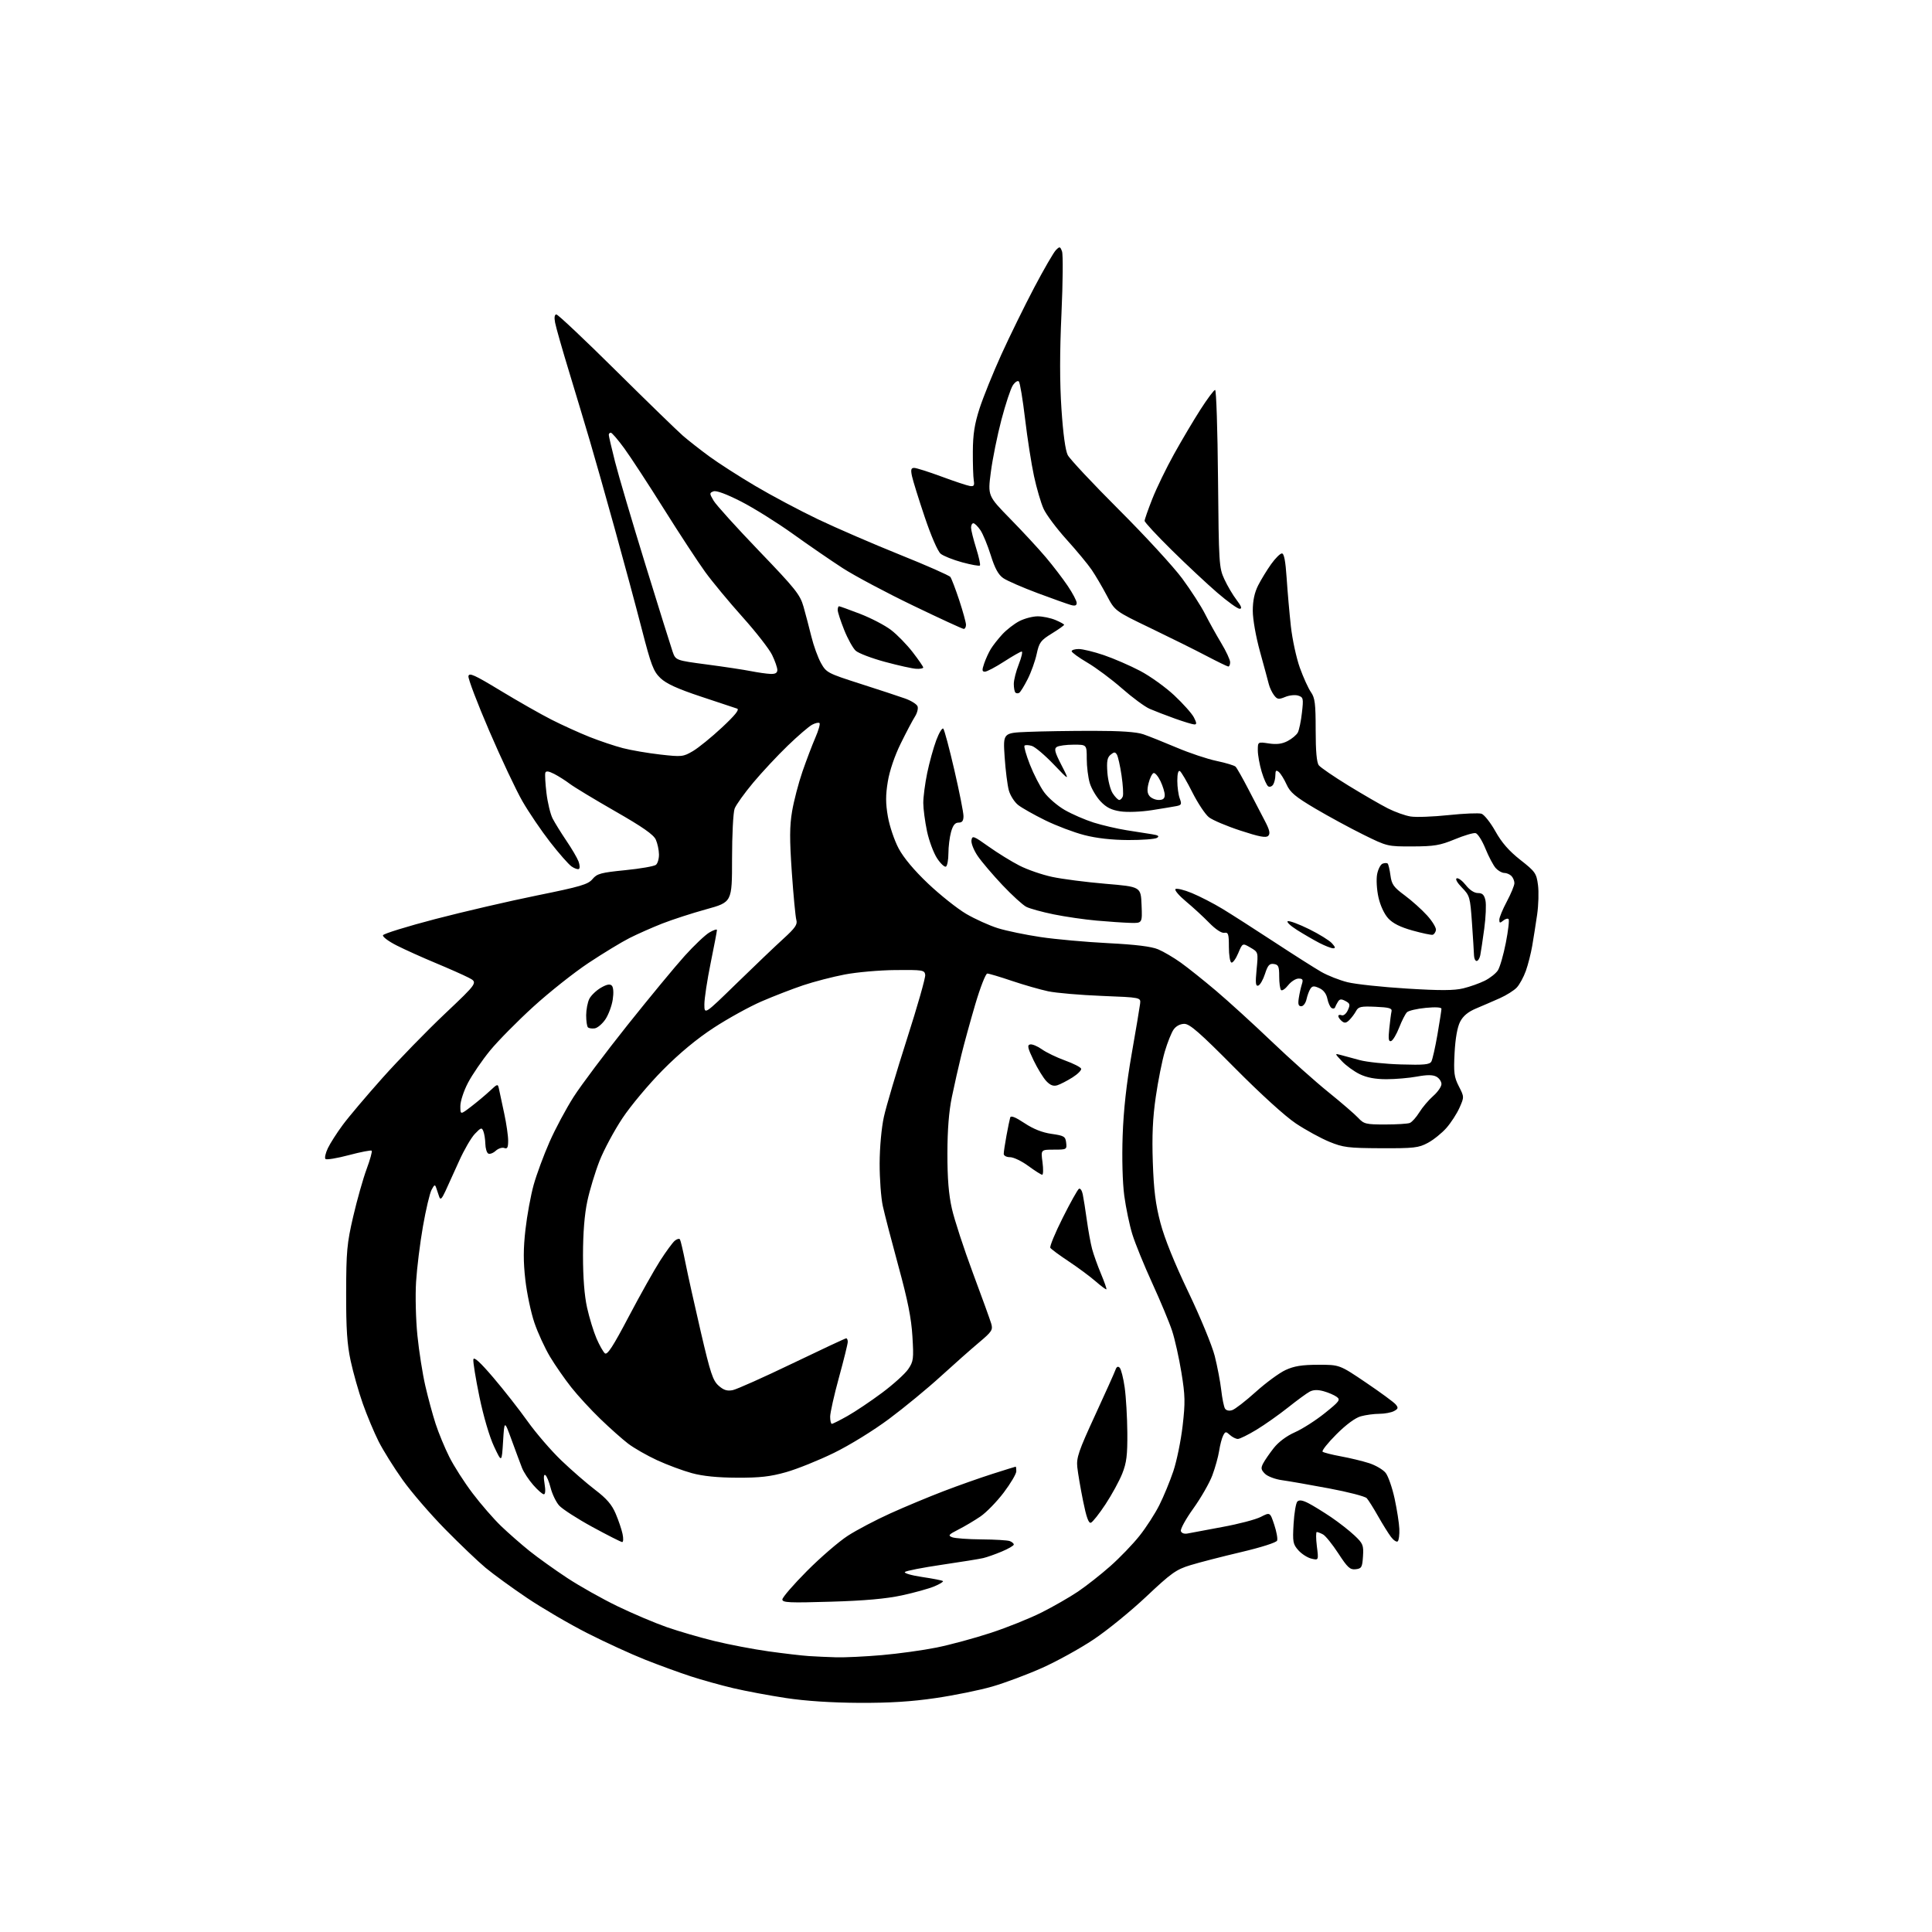 <?xml version="1.0" encoding="UTF-8" standalone="no"?>
<svg 
  version="1.1" 
  xmlns="http://www.w3.org/2000/svg" 
  xmlns:xlink="http://www.w3.org/1999/xlink" 
  xmlns:svg="http://www.w3.org/2000/svg"
  xmlns:rdf="http://www.w3.org/1999/02/22-rdf-syntax-ns#"
  xmlns:cc="http://creativecommons.org/ns#"
  xmlns:dc="http://purl.org/dc/elements/1.1/"
  viewBox="0 0 768 768"
  width="768"
  height="768"
>
<style>svg {background-color: white; }</style>"
<path stroke="none" fill="black" fill-rule="evenodd" d="M341.50,676.91C330.53,676.85 320.23,676.18 312.46,675.00C305.84,674.00 296.39,672.23 291.46,671.07C286.53,669.91 278.90,667.78 274.50,666.34C270.10,664.90 262.00,661.95 256.50,659.77C251.00,657.60 240.65,652.85 233.50,649.22C226.35,645.59 215.55,639.28 209.50,635.20C203.45,631.13 196.03,625.72 193.00,623.20C189.97,620.67 182.74,613.77 176.93,607.86C171.12,601.95 163.53,593.16 160.08,588.31C156.62,583.46 152.32,576.58 150.51,573.00C148.71,569.42 145.88,562.67 144.23,558.00C142.58,553.33 140.41,545.67 139.40,541.00C137.98,534.43 137.57,528.29 137.60,514.00C137.63,497.39 137.92,494.28 140.41,483.55C141.94,476.98 144.33,468.53 145.72,464.77C147.12,461.00 148.03,457.70 147.75,457.42C147.47,457.14 143.39,457.93 138.68,459.18C133.97,460.43 129.79,461.12 129.38,460.71C128.97,460.31 129.40,458.38 130.33,456.43C131.26,454.48 133.91,450.33 136.22,447.21C138.52,444.08 145.65,435.66 152.05,428.48C158.45,421.31 169.61,409.84 176.85,402.99C190.00,390.55 190.00,390.55 186.25,388.62C184.19,387.56 178.25,384.93 173.06,382.77C167.87,380.61 160.98,377.50 157.75,375.87C154.51,374.24 152.03,372.40 152.24,371.78C152.44,371.17 161.81,368.27 173.06,365.33C184.30,362.40 202.50,358.18 213.50,355.95C230.81,352.44 233.77,351.57 235.53,349.45C237.33,347.29 238.84,346.88 248.53,345.91C254.57,345.31 260.06,344.35 260.75,343.78C261.44,343.22 261.98,341.35 261.95,339.63C261.93,337.91 261.37,335.28 260.70,333.78C259.82,331.79 255.48,328.75 244.54,322.49C236.32,317.78 228.22,312.88 226.54,311.61C224.87,310.34 222.07,308.56 220.33,307.66C218.12,306.53 217.04,306.38 216.78,307.17C216.57,307.79 216.77,311.44 217.23,315.26C217.69,319.08 218.79,323.63 219.67,325.36C220.56,327.09 223.03,331.07 225.15,334.21C227.28,337.35 229.45,341.04 229.97,342.42C230.49,343.80 230.56,345.15 230.12,345.42C229.69,345.69 228.36,345.24 227.19,344.42C226.01,343.59 222.17,339.22 218.66,334.71C215.15,330.19 210.20,322.90 207.67,318.50C205.14,314.10 199.21,301.52 194.49,290.55C189.77,279.58 186.04,269.79 186.21,268.80C186.45,267.29 188.57,268.24 199.00,274.57C205.88,278.74 214.98,283.92 219.24,286.08C223.50,288.25 230.31,291.33 234.37,292.95C238.43,294.56 244.40,296.57 247.63,297.40C250.86,298.24 257.53,299.38 262.45,299.94C271.02,300.91 271.57,300.85 275.45,298.57C277.68,297.25 282.88,293.03 287.00,289.18C292.26,284.27 294.05,282.03 293.00,281.68C292.18,281.41 285.70,279.26 278.62,276.90C269.26,273.79 264.86,271.77 262.54,269.56C259.74,266.87 258.84,264.50 255.10,250.00C252.76,240.93 247.91,222.93 244.32,210.00C240.74,197.07 236.34,181.55 234.55,175.50C232.77,169.45 229.05,157.07 226.29,148.00C223.52,138.93 220.99,130.04 220.66,128.25C220.26,126.15 220.45,125.00 221.17,125.00C221.79,125.00 232.47,135.07 244.90,147.39C257.33,159.70 269.30,171.33 271.50,173.24C273.70,175.14 278.43,178.84 282.00,181.46C285.57,184.08 293.77,189.35 300.22,193.16C306.66,196.98 317.91,202.96 325.22,206.45C332.52,209.93 347.15,216.26 357.72,220.51C368.29,224.75 377.32,228.74 377.79,229.36C378.25,229.99 379.84,234.15 381.32,238.62C382.79,243.09 384.00,247.48 384.00,248.37C384.00,249.27 383.59,250.00 383.10,250.00C382.60,250.00 373.49,245.80 362.85,240.67C352.21,235.55 339.68,228.87 335.00,225.85C330.32,222.82 321.38,216.68 315.13,212.19C308.87,207.71 299.61,201.93 294.55,199.34C288.71,196.37 284.72,194.89 283.61,195.32C281.97,195.95 281.98,196.15 283.68,199.04C284.67,200.72 292.78,209.68 301.69,218.96C316.22,234.08 318.05,236.37 319.41,241.16C320.24,244.10 321.65,249.46 322.54,253.07C323.42,256.68 325.14,261.40 326.35,263.57C328.47,267.37 328.98,267.64 342.02,271.82C349.43,274.19 357.45,276.83 359.82,277.68C362.20,278.53 364.41,279.92 364.74,280.77C365.07,281.62 364.59,283.48 363.67,284.91C362.76,286.33 360.23,291.13 358.05,295.56C355.64,300.46 353.62,306.39 352.92,310.68C352.02,316.10 352.03,319.34 352.95,324.62C353.61,328.40 355.53,334.10 357.23,337.28C359.21,341.00 363.42,346.02 368.98,351.29C373.75,355.80 380.54,361.20 384.07,363.28C387.61,365.35 393.29,367.92 396.70,368.98C400.11,370.04 407.75,371.62 413.68,372.50C419.62,373.39 431.68,374.47 440.49,374.92C451.49,375.48 457.72,376.25 460.39,377.38C462.53,378.28 466.58,380.66 469.39,382.67C472.20,384.68 478.52,389.73 483.44,393.89C488.35,398.05 498.27,407.09 505.48,413.98C512.68,420.86 522.84,429.94 528.04,434.13C533.24,438.33 538.59,442.95 539.92,444.38C542.16,446.80 542.99,447.00 550.59,447.00C555.13,447.00 559.54,446.73 560.40,446.40C561.26,446.07 562.97,444.17 564.20,442.18C565.43,440.18 567.92,437.26 569.72,435.67C571.52,434.09 573.00,431.96 573.00,430.93C573.00,429.91 572.09,428.58 570.98,427.99C569.55,427.22 567.31,427.21 563.29,427.95C560.18,428.53 554.71,429.00 551.13,429.00C546.68,429.00 543.33,428.37 540.51,427.00C538.24,425.90 535.06,423.59 533.44,421.86C530.50,418.71 530.50,418.71 533.00,419.38C534.38,419.75 537.79,420.67 540.58,421.43C543.37,422.18 550.72,422.95 556.91,423.13C566.06,423.41 568.31,423.19 568.99,421.98C569.44,421.17 570.53,416.34 571.41,411.25C572.28,406.16 573.00,401.56 573.00,401.01C573.00,400.41 570.60,400.26 566.75,400.64C563.31,400.97 559.97,401.75 559.31,402.37C558.66,402.99 557.26,405.73 556.20,408.45C555.14,411.18 553.69,413.60 552.98,413.84C551.99,414.17 551.82,413.02 552.26,408.88C552.56,405.92 552.97,402.82 553.16,402.00C553.43,400.80 552.15,400.44 546.81,400.21C541.01,399.95 539.98,400.17 539.07,401.88C538.49,402.96 537.29,404.57 536.40,405.46C535.16,406.70 534.47,406.81 533.39,405.91C532.63,405.28 532.00,404.37 532.00,403.91C532.00,403.44 532.59,403.29 533.32,403.57C534.07,403.86 535.14,402.99 535.79,401.56C536.79,399.37 536.66,398.89 534.84,397.92C533.22,397.05 532.55,397.10 531.89,398.15C531.42,398.89 530.89,399.92 530.71,400.43C530.53,400.94 529.90,401.06 529.32,400.70C528.74,400.34 527.99,398.68 527.65,397.01C527.26,395.06 526.12,393.55 524.45,392.80C522.34,391.84 521.68,391.88 520.90,393.06C520.38,393.85 519.68,395.74 519.35,397.25C519.02,398.76 518.08,400.00 517.27,400.00C516.15,400.00 515.91,399.18 516.29,396.75C516.56,394.96 517.12,392.49 517.51,391.25C518.10,389.42 517.86,389.00 516.19,389.00C515.06,389.00 513.21,390.19 512.06,391.65C510.91,393.11 509.64,393.97 509.24,393.56C508.83,393.15 508.50,390.72 508.50,388.16C508.50,384.16 508.20,383.46 506.36,383.20C504.63,382.95 503.97,383.69 502.86,387.12C502.11,389.45 500.91,391.55 500.18,391.79C499.13,392.13 498.99,390.81 499.52,385.36C500.19,378.50 500.19,378.50 497.05,376.67C493.92,374.84 493.92,374.84 492.21,378.91C491.27,381.15 490.05,382.83 489.50,382.64C488.95,382.46 488.50,379.65 488.50,376.41C488.50,371.24 488.27,370.54 486.68,370.81C485.58,371.00 483.19,369.41 480.65,366.81C478.34,364.44 474.21,360.64 471.48,358.37C468.74,356.09 466.84,353.88 467.26,353.44C467.68,353.00 470.61,353.70 473.76,355.00C476.92,356.30 482.43,359.14 486.00,361.31C489.57,363.48 498.80,369.39 506.50,374.44C514.20,379.49 522.61,384.83 525.18,386.31C527.76,387.80 532.49,389.66 535.68,390.45C538.88,391.24 549.46,392.37 559.19,392.97C572.55,393.80 578.05,393.77 581.69,392.88C584.33,392.24 588.18,390.87 590.24,389.84C592.29,388.81 594.63,386.97 595.43,385.74C596.23,384.51 597.66,379.56 598.60,374.74C599.54,369.92 600.03,365.70 599.68,365.35C599.33,365.00 598.36,365.28 597.52,365.98C596.26,367.03 596.00,366.96 596.00,365.60C596.00,364.70 597.35,361.43 599.00,358.34C600.65,355.25 602.00,351.97 602.00,351.06C602.00,350.15 601.46,348.86 600.80,348.20C600.14,347.54 598.86,347.00 597.95,347.00C597.05,347.00 595.53,346.14 594.58,345.09C593.63,344.03 591.78,340.55 590.48,337.34C589.18,334.13 587.42,331.36 586.56,331.18C585.71,331.00 581.97,332.11 578.26,333.65C572.43,336.05 570.12,336.44 561.50,336.47C551.58,336.50 551.43,336.46 542.00,331.81C536.77,329.23 528.15,324.55 522.83,321.41C514.89,316.71 512.86,315.01 511.43,311.84C510.47,309.72 509.09,307.49 508.35,306.87C507.28,305.99 507.00,306.25 506.98,308.13C506.98,309.43 506.58,311.12 506.10,311.88C505.62,312.64 504.73,312.95 504.14,312.59C503.54,312.22 502.37,309.60 501.53,306.78C500.69,303.95 500.00,300.12 500.00,298.26C500.00,294.88 500.00,294.88 504.37,295.53C507.48,296.00 509.63,295.73 511.84,294.58C513.54,293.70 515.37,292.17 515.90,291.19C516.42,290.21 517.17,286.66 517.54,283.31C518.19,277.61 518.09,277.16 516.04,276.51C514.84,276.13 512.52,276.37 510.89,277.05C508.29,278.12 507.74,278.04 506.47,276.39C505.67,275.35 504.73,273.38 504.38,272.00C504.04,270.62 502.46,264.81 500.88,259.08C499.22,253.07 498.00,246.17 498.00,242.79C498.00,238.78 498.68,235.59 500.13,232.71C501.31,230.39 503.63,226.59 505.30,224.25C506.97,221.91 508.90,220.00 509.58,220.00C510.43,220.00 511.01,223.02 511.46,229.75C511.81,235.11 512.57,243.75 513.14,248.94C513.71,254.13 515.32,261.56 516.71,265.44C518.11,269.32 520.09,273.69 521.13,275.15C522.71,277.41 523.00,279.70 523.00,290.21C523.00,298.61 523.40,303.14 524.25,304.22C524.94,305.10 530.24,308.73 536.04,312.29C541.84,315.84 548.89,319.92 551.71,321.35C554.53,322.78 558.59,324.23 560.74,324.57C562.89,324.92 569.66,324.67 575.79,324.02C581.92,323.37 587.82,323.13 588.91,323.47C589.99,323.82 592.48,326.96 594.44,330.45C596.95,334.95 599.85,338.27 604.35,341.81C610.29,346.47 610.76,347.15 611.37,351.77C611.74,354.49 611.58,359.82 611.03,363.61C610.48,367.40 609.60,372.98 609.08,376.00C608.56,379.02 607.42,383.51 606.54,385.97C605.65,388.43 604.04,391.40 602.94,392.56C601.85,393.73 598.82,395.63 596.23,396.79C593.63,397.95 589.39,399.78 586.82,400.86C583.57,402.22 581.62,403.84 580.42,406.16C579.32,408.29 578.53,412.75 578.22,418.54C577.81,426.41 578.03,428.14 579.91,431.82C582.06,436.03 582.06,436.08 580.18,440.33C579.14,442.68 576.80,446.29 574.99,448.36C573.17,450.43 569.85,453.10 567.59,454.31C563.90,456.29 562.08,456.49 549.00,456.44C535.89,456.38 533.92,456.13 528.40,453.86C525.05,452.48 519.09,449.22 515.17,446.62C510.89,443.77 501.14,434.91 490.76,424.44C476.93,410.49 472.94,407.00 470.80,407.00C469.15,407.00 467.50,407.87 466.53,409.25C465.66,410.49 464.08,414.43 463.03,418.00C461.97,421.57 460.35,429.68 459.44,436.00C458.22,444.36 457.90,451.46 458.26,462.00C458.64,473.11 459.35,478.75 461.29,486.12C462.91,492.29 466.89,502.13 472.39,513.62C477.11,523.45 481.82,534.88 482.87,539.00C483.91,543.12 485.08,549.23 485.46,552.57C485.84,555.90 486.51,559.21 486.95,559.92C487.43,560.70 488.57,560.95 489.80,560.56C490.93,560.21 495.14,556.94 499.17,553.31C503.20,549.68 508.52,545.77 511.00,544.62C514.43,543.03 517.52,542.53 524.00,542.52C532.50,542.50 532.50,542.50 543.02,549.62C548.80,553.53 554.12,557.43 554.83,558.30C555.92,559.61 555.81,560.03 554.13,560.93C553.03,561.52 550.41,562.00 548.32,562.01C546.22,562.01 542.90,562.46 540.95,563.00C538.73,563.61 535.08,566.31 531.20,570.20C527.80,573.61 525.34,576.71 525.75,577.07C526.16,577.43 529.42,578.26 533.00,578.92C536.58,579.57 541.63,580.79 544.24,581.63C546.84,582.47 549.81,584.21 550.83,585.51C551.85,586.80 553.45,591.42 554.39,595.76C555.32,600.10 556.17,605.51 556.26,607.78C556.35,610.05 556.07,612.26 555.64,612.69C555.21,613.12 554.01,612.35 552.97,610.99C551.93,609.62 549.60,605.88 547.79,602.68C545.98,599.48 543.96,596.27 543.30,595.55C542.64,594.83 535.89,593.08 528.30,591.66C520.71,590.23 512.30,588.77 509.62,588.40C506.92,588.03 503.89,586.89 502.84,585.84C501.27,584.27 501.15,583.58 502.12,581.73C502.76,580.50 504.66,577.75 506.34,575.61C508.22,573.22 511.45,570.80 514.74,569.35C517.69,568.05 523.02,564.64 526.60,561.77C532.50,557.04 532.94,556.43 531.35,555.27C530.38,554.56 528.04,553.55 526.15,553.03C523.80,552.38 522.05,552.44 520.61,553.21C519.45,553.82 515.58,556.66 512.00,559.51C508.43,562.35 502.79,566.33 499.48,568.34C496.17,570.35 492.83,572.00 492.06,572.00C491.29,572.00 489.87,571.29 488.91,570.42C487.31,568.97 487.08,568.99 486.22,570.67C485.70,571.68 484.98,574.41 484.63,576.74C484.27,579.07 483.05,583.45 481.92,586.48C480.79,589.50 477.40,595.42 474.38,599.63C471.36,603.83 469.13,607.90 469.42,608.66C469.75,609.51 470.84,609.86 472.23,609.56C473.48,609.30 479.68,608.14 486.00,606.98C492.32,605.83 499.16,604.04 501.19,602.99C504.87,601.10 504.87,601.10 506.53,606.09C507.44,608.83 507.96,611.67 507.67,612.41C507.38,613.18 501.36,615.10 493.33,616.99C485.72,618.78 476.65,621.12 473.17,622.19C467.54,623.91 465.60,625.30 455.67,634.66C449.53,640.45 440.10,648.13 434.71,651.72C429.33,655.32 420.10,660.41 414.20,663.04C408.30,665.67 399.40,669.00 394.42,670.43C389.44,671.87 379.32,673.93 371.93,675.01C362.36,676.42 353.62,676.97 341.50,676.91zM332.50,658.81C335.80,658.90 343.90,658.51 350.50,657.94C357.10,657.37 366.92,656.01 372.32,654.92C377.73,653.83 387.42,651.20 393.85,649.09C400.29,646.98 409.37,643.33 414.03,640.99C418.69,638.65 425.20,634.91 428.50,632.69C431.80,630.46 437.58,625.92 441.35,622.58C445.12,619.25 450.35,613.82 452.97,610.51C455.60,607.21 459.15,601.71 460.86,598.29C462.58,594.88 465.08,588.80 466.43,584.79C467.77,580.78 469.43,572.69 470.11,566.81C471.19,557.49 471.13,554.77 469.63,545.60C468.69,539.82 467.03,532.36 465.93,529.03C464.84,525.70 461.29,517.19 458.05,510.11C454.81,503.03 451.24,494.27 450.12,490.64C449.00,487.02 447.56,480.11 446.91,475.28C446.22,470.05 445.96,460.45 446.27,451.51C446.62,441.29 447.77,430.91 449.85,419.00C451.54,409.38 453.05,400.38 453.21,399.00C453.50,396.50 453.50,396.50 438.00,395.89C429.48,395.55 419.89,394.73 416.69,394.06C413.50,393.38 407.00,391.52 402.25,389.92C397.51,388.31 393.10,387.00 392.46,387.00C391.82,387.00 389.67,392.51 387.68,399.25C385.70,405.99 383.19,415.10 382.12,419.50C381.04,423.90 379.37,431.32 378.40,436.00C377.21,441.73 376.62,449.07 376.61,458.50C376.60,468.46 377.11,474.81 378.40,480.50C379.40,484.90 383.15,496.38 386.73,506.00C390.32,515.62 393.61,524.72 394.04,526.20C394.75,528.64 394.28,529.37 389.17,533.66C386.05,536.28 379.20,542.34 373.95,547.13C368.70,551.93 359.48,559.52 353.45,564.01C347.22,568.66 337.76,574.49 331.50,577.55C325.45,580.51 316.90,583.95 312.50,585.20C306.21,586.98 302.04,587.45 293.00,587.41C285.25,587.38 279.38,586.79 275.00,585.59C271.43,584.62 265.21,582.30 261.19,580.45C257.17,578.59 252.00,575.63 249.69,573.87C247.39,572.11 242.43,567.70 238.68,564.08C234.92,560.46 229.71,554.80 227.10,551.50C224.49,548.20 220.67,542.71 218.63,539.30C216.59,535.89 213.79,529.81 212.43,525.80C211.06,521.78 209.44,514.11 208.83,508.75C208.00,501.48 208.01,496.39 208.88,488.75C209.52,483.11 210.99,475.12 212.14,471.00C213.29,466.88 216.12,459.23 218.42,454.00C220.71,448.77 225.05,440.68 228.04,436.00C231.04,431.32 240.67,418.50 249.43,407.50C258.20,396.50 268.44,384.11 272.18,379.97C275.92,375.83 280.33,371.64 281.99,370.67C283.65,369.69 285.00,369.25 285.00,369.70C285.00,370.14 283.88,376.04 282.50,382.80C281.12,389.57 280.00,396.97 280.00,399.25C280.00,403.40 280.00,403.40 292.77,390.95C299.80,384.10 308.17,376.11 311.37,373.20C316.11,368.89 317.08,367.48 316.56,365.70C316.21,364.49 315.40,355.97 314.76,346.76C313.85,333.55 313.87,328.43 314.87,322.50C315.57,318.36 317.42,311.27 318.98,306.74C320.55,302.21 322.85,296.15 324.10,293.27C325.35,290.40 326.11,287.77 325.77,287.44C325.44,287.11 324.12,287.40 322.84,288.08C321.55,288.76 317.19,292.51 313.15,296.41C309.10,300.31 302.92,306.93 299.42,311.11C295.92,315.30 292.59,319.94 292.03,321.43C291.46,322.91 291.00,331.89 291.00,341.37C291.00,358.62 291.00,358.62 280.75,361.45C275.11,363.00 267.22,365.57 263.21,367.14C259.20,368.72 253.35,371.31 250.21,372.90C247.07,374.49 239.78,378.92 234.00,382.75C228.22,386.58 218.32,394.43 212.00,400.19C205.68,405.95 197.94,413.79 194.80,417.62C191.67,421.45 187.73,427.20 186.05,430.40C184.34,433.65 183.00,437.74 183.00,439.69C183.00,443.17 183.00,443.17 187.25,439.91C189.59,438.12 192.94,435.32 194.70,433.68C197.89,430.71 197.89,430.71 198.40,433.11C198.68,434.42 199.60,438.74 200.45,442.70C201.30,446.66 202.00,451.48 202.00,453.42C202.00,456.17 201.67,456.81 200.46,456.35C199.62,456.02 198.07,456.53 197.03,457.48C195.98,458.42 194.65,458.90 194.06,458.54C193.48,458.18 192.97,456.45 192.93,454.69C192.89,452.94 192.54,450.70 192.15,449.71C191.52,448.10 191.18,448.20 188.77,450.72C187.30,452.25 184.48,457.11 182.51,461.50C180.54,465.90 178.09,471.30 177.06,473.50C175.61,476.61 175.07,477.11 174.60,475.75C174.27,474.79 173.74,473.21 173.42,472.25C172.93,470.74 172.67,470.84 171.54,473.00C170.82,474.38 169.28,480.90 168.13,487.50C166.97,494.10 165.74,504.00 165.40,509.50C165.05,515.02 165.29,524.60 165.93,530.89C166.56,537.16 167.98,546.16 169.07,550.89C170.16,555.63 172.00,562.42 173.17,566.00C174.33,569.58 176.77,575.48 178.59,579.11C180.40,582.75 184.58,589.28 187.87,593.61C191.15,597.95 196.24,603.80 199.17,606.62C202.10,609.43 207.20,613.90 210.50,616.55C213.80,619.19 220.55,624.02 225.50,627.28C230.45,630.54 239.45,635.60 245.50,638.52C251.55,641.44 260.34,645.17 265.04,646.81C269.73,648.45 278.28,650.94 284.04,652.34C289.79,653.75 299.45,655.59 305.50,656.44C311.55,657.28 318.75,658.13 321.50,658.31C324.25,658.49 329.20,658.72 332.50,658.81zM330.25,636.70C313.71,637.20 311.00,637.07 311.00,635.81C311.00,635.00 315.39,629.92 320.75,624.53C326.11,619.13 333.43,612.82 337.00,610.50C340.57,608.19 348.23,604.16 354.00,601.56C359.77,598.95 369.23,595.01 375.00,592.80C380.77,590.58 389.55,587.48 394.50,585.90C399.45,584.32 403.61,583.03 403.75,583.02C403.89,583.01 404.00,583.83 404.00,584.85C404.00,585.87 401.75,589.67 399.01,593.30C396.26,596.93 392.10,601.21 389.76,602.81C387.42,604.41 383.48,606.75 381.00,608.01C377.07,610.01 376.75,610.40 378.50,611.08C379.60,611.51 384.85,611.89 390.17,611.93C395.49,611.97 400.55,612.27 401.42,612.61C402.29,612.94 403.00,613.56 403.00,613.98C403.00,614.41 400.86,615.65 398.25,616.75C395.64,617.85 392.31,619.02 390.86,619.36C389.40,619.71 381.99,620.90 374.38,622.02C366.77,623.14 360.17,624.43 359.71,624.89C359.24,625.36 362.35,626.26 366.62,626.89C370.89,627.52 374.59,628.25 374.84,628.51C375.10,628.76 373.55,629.71 371.40,630.61C369.26,631.51 363.45,633.12 358.50,634.19C352.23,635.54 343.67,636.31 330.25,636.70zM538.90,623.80C536.68,624.06 535.69,623.16 532.01,617.51C529.64,613.88 526.90,610.48 525.92,609.96C524.94,609.43 523.83,609.00 523.45,609.00C523.08,609.00 523.09,611.53 523.47,614.63C524.18,620.26 524.18,620.26 521.34,619.59C519.78,619.23 517.43,617.73 516.13,616.27C513.97,613.84 513.80,612.95 514.22,605.77C514.47,601.46 515.15,597.45 515.72,596.88C516.45,596.15 517.79,596.35 520.14,597.56C521.99,598.51 526.04,601.01 529.14,603.10C532.24,605.20 536.43,608.48 538.44,610.38C541.82,613.57 542.09,614.23 541.81,618.67C541.53,623.03 541.25,623.53 538.90,623.80zM247.33,612.99C246.87,612.99 241.55,610.29 235.50,607.00C229.45,603.70 223.49,599.85 222.25,598.45C221.01,597.04 219.50,593.88 218.88,591.43C218.26,588.97 217.31,586.69 216.77,586.36C216.14,585.97 216.03,587.24 216.48,589.87C216.90,592.39 216.79,594.00 216.19,594.00C215.65,594.00 213.75,592.35 211.98,590.32C210.20,588.30 208.20,585.26 207.53,583.57C206.87,581.88 205.01,576.90 203.41,572.50C200.50,564.50 200.50,564.50 199.98,573.00C199.45,581.50 199.45,581.50 196.39,575.00C194.59,571.19 192.19,563.02 190.58,555.27C189.08,547.99 187.99,541.29 188.17,540.37C188.40,539.23 190.89,541.51 196.09,547.60C200.27,552.50 206.41,560.33 209.73,565.00C213.06,569.67 219.09,576.67 223.14,580.55C227.19,584.43 233.25,589.69 236.60,592.25C241.14,595.70 243.23,598.13 244.74,601.70C245.87,604.34 247.09,607.96 247.47,609.75C247.85,611.54 247.79,613.00 247.33,612.99zM433.66,605.30C432.75,605.65 431.85,603.16 430.54,596.65C429.52,591.62 428.49,585.57 428.24,583.20C427.85,579.47 428.78,576.76 435.26,562.70C439.37,553.79 443.03,545.64 443.40,544.58C443.85,543.28 444.39,542.99 445.09,543.69C445.65,544.25 446.55,547.79 447.08,551.55C447.61,555.31 448.08,563.36 448.13,569.44C448.20,578.48 447.83,581.46 446.11,585.78C444.96,588.68 441.97,594.15 439.48,597.93C436.99,601.71 434.37,605.03 433.66,605.30zM330.67,566.00C331.04,566.00 333.85,564.59 336.92,562.86C339.99,561.13 346.15,557.00 350.60,553.68C355.06,550.36 359.73,546.14 361.00,544.30C363.12,541.20 363.25,540.25 362.70,531.23C362.27,524.01 360.83,516.82 357.15,503.37C354.43,493.40 351.62,482.60 350.92,479.37C350.22,476.14 349.66,468.55 349.67,462.50C349.69,456.12 350.40,448.35 351.35,444.00C352.25,439.88 356.39,425.93 360.53,413.00C364.68,400.08 367.95,388.61 367.79,387.50C367.52,385.62 366.79,385.51 356.00,385.61C349.68,385.66 340.58,386.46 335.79,387.38C331.00,388.30 323.57,390.22 319.29,391.66C315.01,393.10 307.56,395.98 302.75,398.06C297.94,400.14 289.39,404.86 283.75,408.54C276.99,412.95 270.08,418.68 263.46,425.36C257.93,430.94 250.72,439.55 247.43,444.50C244.14,449.45 240.04,457.10 238.31,461.50C236.59,465.90 234.40,473.10 233.47,477.50C232.34,482.77 231.76,490.10 231.75,499.00C231.75,507.83 232.31,515.03 233.37,519.81C234.27,523.84 235.95,529.33 237.11,532.03C238.27,534.73 239.78,537.40 240.46,537.97C241.41,538.75 243.69,535.25 249.92,523.40C254.44,514.82 260.06,504.81 262.41,501.15C264.76,497.49 267.38,493.92 268.25,493.20C269.11,492.49 270.04,492.26 270.30,492.70C270.57,493.14 271.55,497.32 272.48,502.00C273.41,506.68 276.16,519.05 278.59,529.50C282.40,545.87 283.38,548.82 285.67,550.84C287.67,552.61 289.05,553.04 291.27,552.60C292.89,552.27 303.57,547.50 314.99,542.00C326.42,536.50 336.05,532.00 336.38,532.00C336.72,532.00 337.00,532.63 337.00,533.40C337.00,534.17 335.43,540.55 333.50,547.57C331.57,554.59 330.00,561.61 330.00,563.17C330.00,564.73 330.30,566.00 330.67,566.00zM439.81,512.52C439.64,512.68 437.70,511.24 435.50,509.33C433.30,507.41 428.48,503.84 424.80,501.40C421.11,498.96 417.84,496.54 417.52,496.03C417.20,495.51 419.41,490.16 422.44,484.12C425.46,478.09 428.37,472.89 428.89,472.57C429.41,472.25 430.10,473.22 430.41,474.74C430.73,476.26 431.46,480.88 432.03,485.00C432.60,489.12 433.54,494.30 434.13,496.50C434.72,498.70 436.31,503.14 437.66,506.36C439.01,509.58 439.98,512.35 439.81,512.52zM414.28,466.98C413.85,466.96 411.37,465.39 408.76,463.48C406.16,461.56 402.90,460.00 401.51,460.00C400.09,460.00 399.00,459.42 399.00,458.67C399.00,457.93 399.49,454.67 400.09,451.42C400.69,448.16 401.36,444.93 401.57,444.23C401.83,443.36 403.63,444.06 407.23,446.45C410.75,448.79 414.32,450.21 418.00,450.73C423.02,451.45 423.53,451.76 423.82,454.26C424.13,456.94 424.01,457.00 418.94,457.00C413.74,457.00 413.74,457.00 414.41,462.00C414.77,464.75 414.72,466.99 414.28,466.98zM420.33,431.40C418.77,431.89 417.54,431.44 415.96,429.79C414.75,428.53 412.46,424.80 410.87,421.50C408.52,416.60 408.26,415.44 409.49,415.18C410.31,415.00 412.42,415.87 414.16,417.11C415.90,418.36 420.05,420.36 423.37,421.56C426.70,422.76 429.58,424.23 429.77,424.82C429.97,425.41 428.41,426.98 426.32,428.30C424.22,429.62 421.52,431.02 420.33,431.40zM236.42,408.79C235.32,408.95 234.10,408.77 233.71,408.38C233.32,407.99 233.01,405.83 233.01,403.58C233.02,401.34 233.59,398.40 234.27,397.05C234.95,395.71 237.00,393.74 238.82,392.67C241.15,391.31 242.45,391.05 243.19,391.79C243.84,392.44 243.99,394.61 243.57,397.35C243.20,399.83 241.89,403.35 240.67,405.18C239.44,407.00 237.53,408.63 236.42,408.79zM586.98,382.00C586.44,382.00 585.97,380.99 585.94,379.75C585.90,378.51 585.54,372.70 585.13,366.82C584.41,356.58 584.25,356.02 581.15,352.84C579.25,350.90 578.40,349.37 579.08,349.14C579.73,348.92 581.35,350.16 582.70,351.87C584.20,353.79 586.05,355.00 587.49,355.00C589.28,355.00 590.00,355.70 590.49,357.93C590.84,359.55 590.63,364.61 590.01,369.18C589.39,373.76 588.68,378.51 588.43,379.75C588.17,380.99 587.52,382.00 586.98,382.00zM529.90,376.96C529.13,376.93 526.70,375.98 524.50,374.85C522.30,373.71 518.30,371.39 515.60,369.69C512.91,367.99 511.26,366.41 511.93,366.19C512.61,365.96 516.42,367.39 520.39,369.35C524.37,371.31 528.45,373.84 529.46,374.96C530.85,376.49 530.96,376.99 529.90,376.96zM569.50,371.59C568.95,371.73 565.35,370.97 561.50,369.90C556.66,368.55 553.68,367.06 551.84,365.06C550.27,363.35 548.68,359.94 547.96,356.70C547.28,353.68 547.04,349.59 547.42,347.56C547.80,345.55 548.78,343.64 549.60,343.32C550.42,343.01 551.33,343.00 551.63,343.29C551.92,343.59 552.42,345.70 552.73,347.99C553.20,351.56 554.00,352.68 558.39,355.92C561.20,358.00 565.21,361.60 567.31,363.92C569.41,366.24 570.98,368.86 570.81,369.74C570.64,370.62 570.05,371.45 569.50,371.59zM449.29,366.86C446.66,366.78 440.62,366.38 435.88,365.95C431.14,365.53 423.49,364.42 418.88,363.48C414.27,362.54 409.35,361.19 407.95,360.47C406.55,359.75 402.28,355.85 398.45,351.80C394.63,347.75 390.23,342.58 388.67,340.30C387.11,338.02 385.99,335.20 386.17,334.03C386.48,332.06 386.96,332.23 393.00,336.53C396.57,339.07 402.09,342.48 405.25,344.09C408.41,345.71 414.26,347.73 418.25,348.58C422.24,349.44 431.80,350.67 439.50,351.32C453.50,352.50 453.50,352.50 453.79,359.75C454.09,367.00 454.09,367.00 449.29,366.86zM376.04,344.48C375.51,344.80 373.93,343.34 372.52,341.21C371.12,339.09 369.31,334.24 368.50,330.43C367.70,326.62 367.03,321.57 367.02,319.21C367.01,316.85 367.71,311.49 368.57,307.30C369.44,303.11 371.06,297.24 372.18,294.25C373.30,291.26 374.56,289.19 374.98,289.66C375.41,290.12 377.39,297.54 379.38,306.15C381.37,314.76 383.00,322.97 383.00,324.40C383.00,326.31 382.48,327.00 381.05,327.00C379.64,327.00 378.80,328.05 378.05,330.75C377.48,332.81 377.01,336.61 377.01,339.19C377.00,341.77 376.57,344.15 376.04,344.48zM448.50,333.93C441.98,333.90 435.89,333.22 431.00,331.95C426.88,330.89 419.88,328.24 415.45,326.06C411.02,323.88 406.20,321.16 404.73,320.00C403.27,318.85 401.60,316.24 401.03,314.20C400.47,312.17 399.71,306.19 399.36,300.92C398.72,291.33 398.72,291.33 408.61,290.93C414.05,290.70 425.70,290.52 434.50,290.52C445.45,290.52 451.76,290.95 454.50,291.89C456.70,292.65 462.66,295.03 467.74,297.18C472.82,299.34 479.97,301.73 483.63,302.49C487.29,303.26 490.68,304.28 491.17,304.77C491.66,305.26 493.91,309.23 496.17,313.58C498.44,317.94 501.42,323.66 502.79,326.30C504.70,329.94 505.02,331.38 504.14,332.26C503.26,333.14 500.60,332.64 493.08,330.17C487.63,328.39 481.99,326.00 480.55,324.86C479.10,323.72 476.15,319.27 473.98,314.97C471.82,310.67 469.59,306.87 469.03,306.52C468.38,306.12 468.00,307.56 468.00,310.38C468.00,312.85 468.44,316.02 468.97,317.42C469.81,319.64 469.65,320.03 467.72,320.42C466.50,320.66 462.05,321.40 457.84,322.06C453.48,322.74 448.10,322.94 445.37,322.53C441.78,321.99 439.78,320.98 437.48,318.55C435.79,316.75 433.86,313.48 433.20,311.28C432.54,309.07 432.00,304.73 432.00,301.63C432.00,296.00 432.00,296.00 426.75,296.02C423.86,296.02 420.87,296.43 420.10,296.92C418.95,297.65 419.28,298.95 421.95,304.15C425.21,310.50 425.21,310.50 418.85,303.85C415.36,300.20 411.45,296.89 410.17,296.51C408.90,296.13 407.59,296.08 407.26,296.40C406.94,296.72 407.91,300.11 409.40,303.93C410.90,307.75 413.44,312.69 415.05,314.91C416.66,317.13 420.34,320.31 423.24,321.98C426.13,323.65 431.32,325.90 434.77,326.99C438.23,328.07 444.08,329.43 447.77,330.02C451.47,330.60 456.04,331.32 457.93,331.62C460.47,332.02 460.99,332.39 459.93,333.06C459.14,333.56 454.00,333.95 448.50,333.93zM444.92,318.00C445.39,318.00 446.03,317.37 446.33,316.59C446.62,315.82 446.40,312.06 445.83,308.24C445.27,304.42 444.43,300.70 443.98,299.96C443.29,298.86 442.87,298.87 441.47,300.02C440.15,301.12 439.88,302.65 440.20,307.09C440.43,310.21 441.38,313.94 442.33,315.38C443.27,316.82 444.44,318.00 444.92,318.00zM460.62,318.00C462.32,318.00 463.00,317.44 463.00,316.03C463.00,314.95 462.24,312.47 461.31,310.52C460.37,308.56 459.14,307.12 458.56,307.31C457.98,307.50 457.09,309.28 456.59,311.28C455.92,313.90 456.03,315.33 456.96,316.45C457.67,317.30 459.31,318.00 460.62,318.00zM474.78,287.98C474.07,287.97 470.57,286.91 467.00,285.63C463.43,284.35 458.93,282.61 457.00,281.77C455.07,280.93 450.12,277.28 446.00,273.66C441.88,270.04 435.69,265.43 432.25,263.41C428.81,261.39 426.00,259.35 426.00,258.87C426.00,258.39 427.27,258.00 428.82,258.00C430.38,258.00 434.87,259.09 438.80,260.43C442.73,261.77 449.21,264.58 453.19,266.67C457.18,268.76 463.29,273.15 466.78,276.41C470.27,279.68 473.79,283.62 474.59,285.18C475.72,287.37 475.77,288.00 474.78,287.98zM405.16,275.40C404.67,275.70 403.99,275.66 403.64,275.31C403.29,274.95 403.00,273.41 403.00,271.87C403.00,270.33 403.89,266.81 404.99,264.04C406.08,261.27 406.60,259.00 406.14,259.00C405.68,259.00 402.53,260.80 399.12,263.00C395.72,265.20 392.30,267.00 391.52,267.00C390.36,267.00 390.31,266.41 391.22,263.75C391.83,261.96 393.01,259.38 393.85,258.00C394.68,256.62 396.74,254.00 398.43,252.16C400.12,250.33 403.17,247.96 405.21,246.91C407.25,245.86 410.53,245.00 412.49,245.00C414.46,245.00 417.62,245.65 419.53,246.45C421.44,247.25 423.00,248.11 423.00,248.36C423.00,248.62 420.79,250.19 418.10,251.84C413.69,254.56 413.09,255.37 412.10,259.95C411.50,262.75 409.89,267.25 408.52,269.95C407.16,272.65 405.64,275.10 405.16,275.40zM306.25,267.89C308.21,267.97 309.00,267.51 309.00,266.32C309.00,265.39 308.07,262.71 306.93,260.36C305.79,258.01 300.51,251.23 295.18,245.29C289.86,239.35 283.17,231.29 280.32,227.36C277.48,223.44 270.10,212.19 263.94,202.37C257.78,192.54 250.68,181.69 248.18,178.25C245.67,174.81 243.25,172.00 242.81,172.00C242.36,172.00 242.00,172.39 242.00,172.87C242.00,173.35 243.12,178.16 244.49,183.57C245.86,188.97 251.29,207.36 256.56,224.44C261.83,241.52 266.69,257.07 267.36,259.00C268.58,262.50 268.58,262.50 281.04,264.15C287.89,265.05 295.75,266.24 298.50,266.79C301.25,267.33 304.74,267.83 306.25,267.89zM364.25,265.86C362.74,265.79 357.14,264.55 351.82,263.11C346.50,261.68 341.24,259.67 340.14,258.66C339.04,257.64 336.98,253.93 335.57,250.40C334.16,246.87 333.00,243.31 333.00,242.49C333.00,241.67 333.24,241.00 333.53,241.00C333.83,241.00 337.61,242.37 341.93,244.03C346.26,245.70 351.78,248.58 354.19,250.42C356.61,252.26 360.47,256.23 362.79,259.23C365.11,262.23 367.00,264.98 367.00,265.34C367.00,265.70 365.76,265.94 364.25,265.86zM488.25,264.95C487.84,264.91 483.90,263.00 479.50,260.69C475.10,258.38 465.14,253.43 457.36,249.69C443.22,242.89 443.22,242.89 439.95,236.69C438.15,233.29 435.45,228.70 433.95,226.50C432.46,224.30 427.98,218.90 424.00,214.50C420.02,210.10 415.90,204.59 414.84,202.26C413.78,199.93 412.07,194.08 411.03,189.26C409.99,184.44 408.39,174.20 407.48,166.50C406.57,158.80 405.46,152.11 405.01,151.64C404.56,151.17 403.48,151.87 402.61,153.19C401.74,154.51 399.71,160.67 398.08,166.86C396.45,173.06 394.56,182.40 393.88,187.62C392.64,197.10 392.64,197.10 401.64,206.30C406.60,211.36 412.96,218.24 415.78,221.59C418.61,224.94 422.51,230.04 424.46,232.94C426.41,235.83 428.00,238.86 428.00,239.67C428.00,240.71 427.34,240.95 425.75,240.51C424.51,240.17 418.55,238.05 412.50,235.79C406.45,233.53 400.28,230.84 398.80,229.81C396.85,228.46 395.46,225.91 393.84,220.71C392.60,216.75 390.75,212.26 389.73,210.75C388.70,209.24 387.44,208.00 386.93,208.00C386.42,208.00 386.01,208.79 386.01,209.75C386.02,210.71 386.93,214.38 388.03,217.90C389.13,221.42 389.81,224.52 389.53,224.80C389.26,225.08 386.08,224.51 382.47,223.53C378.87,222.55 375.03,221.02 373.94,220.13C372.78,219.18 370.13,213.08 367.58,205.50C365.17,198.35 362.90,191.04 362.52,189.25C361.98,186.68 362.17,186.00 363.40,186.00C364.25,186.00 369.13,187.55 374.23,189.43C379.33,191.32 384.40,193.01 385.50,193.18C387.13,193.44 387.42,193.04 387.09,191.00C386.86,189.62 386.69,184.45 386.72,179.50C386.76,172.63 387.39,168.58 389.38,162.39C390.82,157.94 394.73,148.26 398.07,140.89C401.42,133.53 407.30,121.54 411.14,114.26C414.98,106.98 418.85,100.29 419.75,99.40C421.25,97.90 421.43,97.94 422.17,99.94C422.62,101.14 422.51,112.26 421.95,124.67C421.24,140.10 421.24,152.08 421.95,162.63C422.60,172.46 423.51,179.09 424.45,180.91C425.27,182.49 434.43,192.27 444.81,202.64C455.20,213.01 466.50,225.31 469.94,229.96C473.37,234.61 477.46,240.95 479.02,244.05C480.59,247.14 483.47,252.34 485.43,255.59C487.39,258.84 489.00,262.29 489.00,263.25C489.00,264.21 488.66,264.98 488.25,264.95zM492.77,242.00C491.96,242.00 487.97,239.13 483.90,235.62C479.83,232.12 471.66,224.48 465.75,218.65C459.84,212.82 455.00,207.60 455.00,207.05C455.00,206.50 456.38,202.55 458.07,198.28C459.76,194.00 463.64,186.00 466.70,180.50C469.76,175.00 474.49,167.01 477.23,162.75C479.96,158.49 482.57,155.00 483.03,155.00C483.49,155.00 484.01,170.86 484.18,190.25C484.49,224.04 484.59,225.70 486.69,230.23C487.89,232.84 490.08,236.55 491.56,238.48C493.49,241.02 493.83,242.00 492.77,242.00z" />

</svg>